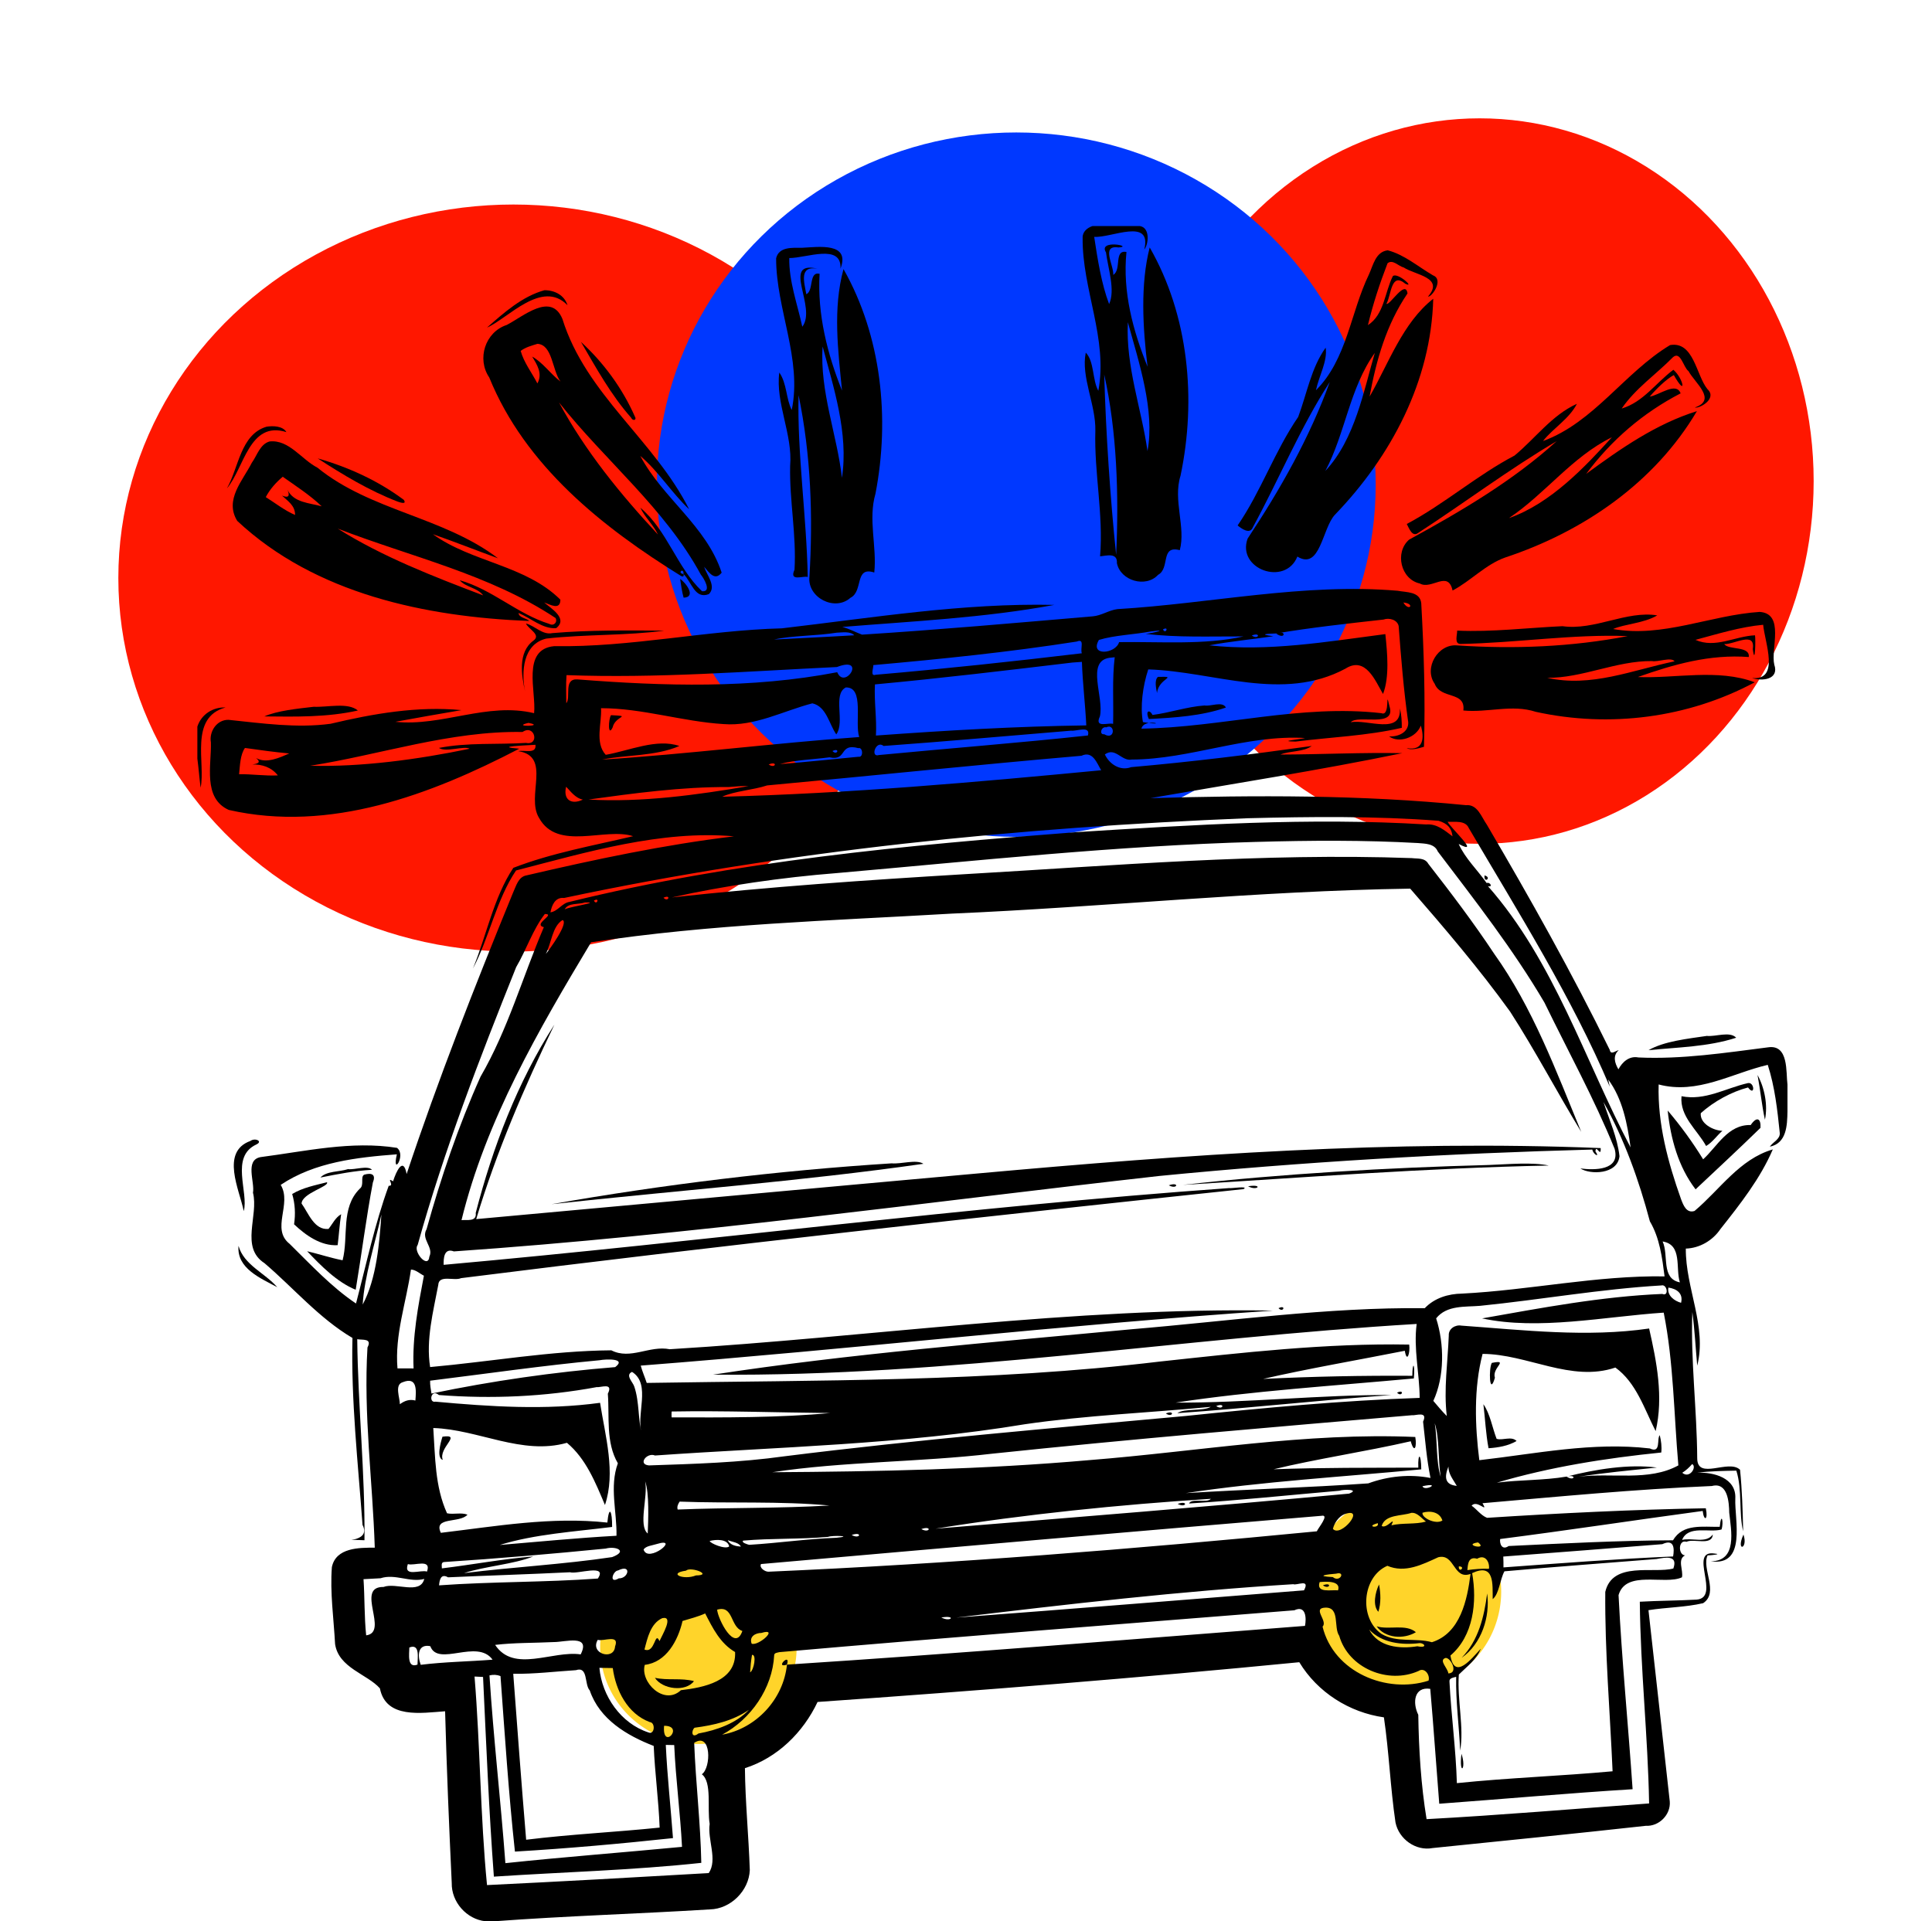 <?xml version="1.0" encoding="UTF-8" standalone="no"?>
<!-- Created with Inkscape (http://www.inkscape.org/) -->

<svg
   xmlns:dc="http://purl.org/dc/elements/1.1/"
   xmlns:cc="http://creativecommons.org/ns#"
   xmlns:rdf="http://www.w3.org/1999/02/22-rdf-syntax-ns#"
   xmlns:svg="http://www.w3.org/2000/svg"
   xmlns="http://www.w3.org/2000/svg"
   xmlns:sodipodi="http://sodipodi.sourceforge.net/DTD/sodipodi-0.dtd"
   xmlns:inkscape="http://www.inkscape.org/namespaces/inkscape"
   width="459.92mm"
   height="457.4mm"
   viewBox="0 0 1629.638 1620.709"
   id="svg54970"
   version="1.1"
   inkscape:version="0.91 r13725"
   sodipodi:docname="policecar-colour.svg">
  <defs
     id="defs54972">
    <filter
       inkscape:collect="always"
       style="color-interpolation-filters:sRGB"
       id="filter55833"
       x="-0.177"
       width="1.354"
       y="-0.163"
       height="1.326">
      <feGaussianBlur
         inkscape:collect="always"
         stdDeviation="33.273"
         id="feGaussianBlur55835" />
    </filter>
    <filter
       inkscape:collect="always"
       style="color-interpolation-filters:sRGB"
       id="filter55837"
       x="-0.165"
       width="1.329"
       y="-0.168"
       height="1.336">
      <feGaussianBlur
         inkscape:collect="always"
         stdDeviation="33.273"
         id="feGaussianBlur55839" />
    </filter>
    <filter
       inkscape:collect="always"
       style="color-interpolation-filters:sRGB"
       id="filter55841"
       x="-0.15"
       width="1.3"
       y="-0.158"
       height="1.317">
      <feGaussianBlur
         inkscape:collect="always"
         stdDeviation="33.273"
         id="feGaussianBlur55843" />
    </filter>
    <filter
       inkscape:collect="always"
       style="color-interpolation-filters:sRGB"
       id="filter55878"
       x="-0.025"
       width="1.049"
       y="-0.088"
       height="1.176">
      <feGaussianBlur
         inkscape:collect="always"
         stdDeviation="7.771"
         id="feGaussianBlur55880" />
    </filter>
  </defs>
  <sodipodi:namedview
     id="base"
     pagecolor="#ffffff"
     bordercolor="#666666"
     borderopacity="1.0"
     inkscape:pageopacity="0.0"
     inkscape:pageshadow="2"
     inkscape:zoom="0.35"
     inkscape:cx="858.39026"
     inkscape:cy="818.08776"
     inkscape:document-units="px"
     inkscape:current-layer="g55670"
     showgrid="false"
     fit-margin-top="0"
     fit-margin-left="0"
     fit-margin-right="0"
     fit-margin-bottom="0"
     inkscape:window-width="1916"
     inkscape:window-height="1035"
     inkscape:window-x="4"
     inkscape:window-y="1"
     inkscape:window-maximized="1" />
  <g
     inkscape:label="Layer 1"
     inkscape:groupmode="layer"
     id="layer1"
     transform="translate(977.676,270.259)">
    <g
       id="g55670"
       transform="matrix(1.25,0,0,1.25,-811.205,-79.55)">
      <g
         id="g55882">
        <path
           id="path55845"
           transform="matrix(0.8,0,0,0.8,648.964,63.64)"
           d="m 207.143,989.506 a 81.429,82.857 0 0 0 -81.428,82.855 81.429,82.857 0 0 0 81.428,82.858 81.429,82.857 0 0 0 81.43,-82.858 81.429,82.857 0 0 0 -81.43,-82.855 z m -595.715,48.57 a 82.857,81.429 0 0 0 -82.855,81.43 82.857,81.429 0 0 0 82.855,81.428 82.857,81.429 0 0 0 82.857,-81.428 82.857,81.429 0 0 0 -82.857,-81.43 z"
           style="opacity:1;fill:#ffd42a;fill-opacity:1;fill-rule:evenodd;stroke:none;stroke-width:2;stroke-linecap:round;stroke-linejoin:round;stroke-miterlimit:4;stroke-dasharray:none;stroke-opacity:1;filter:url(#filter55878)"
           inkscape:connector-curvature="0" />
        <ellipse
           style="opacity:1;fill:#ff1700;fill-opacity:1;fill-rule:evenodd;stroke:none;stroke-width:1.6;stroke-linecap:round;stroke-linejoin:round;stroke-miterlimit:4;stroke-dasharray:none;stroke-opacity:1;filter:url(#filter55841)"
           id="path54291"
           cx="213.288"
           cy="237.525"
           rx="266.61"
           ry="252.068" />
        <ellipse
           style="opacity:1;fill:#ff1700;fill-opacity:1;fill-rule:evenodd;stroke:none;stroke-width:1.6;stroke-linecap:round;stroke-linejoin:round;stroke-miterlimit:4;stroke-dasharray:none;stroke-opacity:1;filter:url(#filter55833)"
           id="path54293"
           cx="865.271"
           cy="172.085"
           rx="225.407"
           ry="244.797" />
        <ellipse
           style="opacity:1;fill:#0038ff;fill-opacity:1;fill-rule:evenodd;stroke:none;stroke-width:1.286;stroke-linecap:round;stroke-linejoin:round;stroke-miterlimit:4;stroke-dasharray:none;stroke-opacity:1;filter:url(#filter55837)"
           id="path54295"
           cx="552.61"
           cy="174.508"
           rx="242.53"
           ry="237.682" />
        <g
           id="g53694">
          <path
             inkscape:connector-curvature="0"
             id="path4"
             d="m 603.99,0 32.09,0 c 7.1,1.2 5.7,12.57 2.9,15.8 5.39,-21.83 -22.52,-7.6 -33.8,-8.53 2.27,15.04 4.92,31.82 10.07,45.38 4.32,-9.41 -0.72,-23.96 -2.1,-34.88 -5.64,-9.05 19.27,-4.04 8.41,-3.33 -12.12,-1.85 -2.92,12.39 -3.52,18.51 5.78,-3.46 0.27,-17.18 8.92,-15.45 -2.7,26.76 4.36,53.09 14.24,77.43 -3.27,-26.46 -4.92,-55.8 1.44,-80.5 26.27,45.78 31.66,102.38 20.8,154.06 -5.22,16.49 3.68,34.71 -0.5,50.24 -13.36,-3.52 -6.36,12.23 -14.65,16.63 -8.23,8.98 -25.37,4.08 -27.79,-7.91 0.5,-7.37 -7.27,-4.91 -11.35,-4.57 2.35,-28.26 -4.04,-56.42 -3.19,-84.73 0.4,-17.67 -9.82,-36.31 -6.47,-52.75 5.84,5.95 4.36,18.42 8.48,25.76 C 614.61,76.15 596.98,42.65 597.38,7.81 597.25,3.84 600.52,1.16 603.99,0 m 23.91,64.88 c -1.53,29.77 9.26,58.55 13.25,86.96 5.07,-27.47 -5.76,-59.66 -13.25,-86.96 m -15.96,35.3 c 1.17,40.31 4.05,83.04 8.05,121.71 1.94,-40.32 0.51,-83.53 -8.05,-121.71 z" />
          <path
             inkscape:connector-curvature="0"
             id="path6"
             d="m 408.14,14.65 c 10.84,-0.53 32.66,-3.87 25.85,14.08 0.9,-17.21 -23.03,-7.09 -34.57,-7.15 -0.26,15.73 5.49,31.05 8.79,46.35 10.13,-13.05 -14.56,-44.92 10.16,-39.18 -12.56,-2.12 -8.83,9.26 -7.45,17.26 5.17,-2.42 1.49,-15.49 8.97,-13.81 -1.65,27.09 5.31,54.49 15.13,78.82 -2.68,-27.18 -6.29,-55.22 1,-82 25.61,45.24 31.41,100.56 21.58,151.55 -5.1,17.53 1.03,35.43 -0.81,53.23 -13.54,-4.43 -7.2,12.66 -16.08,17.06 -10.54,9.42 -29.04,-0.1 -27.7,-13.98 2.52,-40.98 1.01,-82.46 -7.31,-122.75 -0.98,39.1 5.44,82.11 6.19,122.7 -2.91,-1.07 -12.79,3.48 -8.93,-4.9 1.38,-23.43 -3.45,-46.61 -2.95,-70.01 1.85,-21.22 -9.99,-42.47 -7.32,-63.1 5.21,7.38 4.53,17.94 8.4,25.29 7.13,-34.36 -10.58,-68.07 -10.54,-102.39 1.92,-7.99 11.12,-7.02 17.59,-7.07 m 13.8,66.62 c -2.11,30.12 9.88,60.13 13.01,88.62 4.67,-29.96 -5.89,-61.87 -13.01,-88.62 z" />
          <path
             inkscape:connector-curvature="0"
             id="path8"
             d="m 803.25,16.36 c 11.18,2.87 20.61,11.12 30.56,16.9 7.66,2.92 -1.13,15.12 -3.35,14.27 11.17,-12.89 -8.63,-14.47 -16.41,-19.58 -3.44,-0.79 -7.48,-5.79 -10.92,-2.82 -5.25,13.61 -9.84,27.52 -13.23,41.73 11.1,-7.27 11.26,-22.03 16.83,-33.11 3.22,-2.72 15.34,8.45 8.44,5.19 -9.83,-8.23 -9.41,7.62 -12.79,13.51 2.18,1.42 12.92,-16.82 14.23,-6.98 -14.26,20.98 -21.07,44.93 -25.6,69.63 12.77,-22.19 22.33,-49.87 42.96,-66.04 -1.4,55.48 -28.38,106.36 -66.27,145.68 -8.65,9.03 -9.9,37.85 -25.41,28.3 -8.19,20.32 -41.08,8.42 -33.57,-12.14 22.02,-33.18 41.87,-68.18 55.47,-105.74 -20.03,30.98 -34.25,65.66 -51.92,98.1 -1.89,5.08 -7.63,1.02 -10.3,-1.22 15.88,-23.11 24.98,-50.1 40.87,-73.24 5.85,-15.53 8.73,-33.05 18.54,-46.74 1.42,9 -4.58,19.21 -6.56,28.75 20.98,-20.95 23.28,-52.38 35.79,-78.22 2.82,-6.13 4.47,-15.25 12.64,-16.23 m -8.7,69.24 c -17.11,23.88 -19.78,53.97 -33.38,79.63 20.08,-21.44 25.98,-54.53 33.38,-79.63 z" />
          <path
             inkscape:connector-curvature="0"
             id="path10"
             d="m 234.2,43.29 c 6.82,-0.03 13.45,3.28 15.58,10.14 C 232.56,35.65 209.4,62.54 195.46,68.5 206.88,58.43 219.28,47.43 234.2,43.29 Z" />
          <path
             inkscape:connector-curvature="0"
             id="path12"
             d="m 208.74,66.74 c 10.96,-5.57 29.99,-22.55 37.61,-4.03 15.89,50.99 62.07,81.85 85.52,128.45 -11.79,-11.09 -20.63,-25.57 -32.99,-36.06 15.14,28.53 44.65,47.33 54.92,78.79 -4.6,5.91 -8.43,-0.04 -11.84,-3.96 1.81,5.72 8.49,13.18 3.21,18.44 -9.62,3.75 -11.67,-8.44 -17.12,-13.53 0.37,-4.72 -4.67,-0.72 0,0 0.36,1.45 -0.1,1.94 -1.38,1.46 C 273.4,203.37 221.2,161.82 196.96,102.15 188.45,89.65 194.17,71.57 208.74,66.74 m 20.77,12.73 c -3.87,1.2 -8.12,2.3 -11.33,4.79 2.16,7.84 7.54,14.69 11.27,21.93 3.67,-6.63 -0.16,-12.55 -3.52,-18.11 7.54,4.27 12.24,11.65 19.13,16.84 -5.68,-7.53 -5.31,-24.82 -15.55,-25.45 M 244.02,119 c 17.59,32.72 41.73,62.29 66.8,89.18 -3.11,-6.58 -8.8,-11.56 -11.89,-18.11 18.25,15.39 24.53,40.13 41.62,56.37 6.83,0.65 1.2,-8.84 -0.8,-11.21 C 315.49,190.52 275.2,158.39 244.02,119 Z" />
          <path
             inkscape:connector-curvature="0"
             id="path14"
             d="m 258.83,78.15 c 15.33,14.04 28.01,31.39 36.43,50.44 1.5,2.35 -1.45,3.26 -2.58,0.71 -13.61,-15.34 -23.53,-33.53 -33.85,-51.15 z" />
          <path
             inkscape:connector-curvature="0"
             id="path16"
             d="m 993.77,80.32 c 16.03,-2.78 17.63,20.41 25.23,29.72 6.9,6.42 -5.4,13.28 -8.5,12.39 15.2,-5.15 0,-16.6 -4.3,-24.58 -3.4,-2.32 -5.3,-14.02 -10.57,-9.25 -11.39,11.57 -25.24,21.01 -34.49,34.54 14.67,-4.41 23.12,-17.44 34.88,-26.16 6.88,5.9 9.18,19.23 0.28,3.57 -5.1,2.81 -11.77,9.26 -16.23,14.53 6.41,-0.93 17.88,-10.26 20.83,-2.19 -25.37,13.13 -46.64,31.42 -63.7,54.32 23.14,-16.96 47.03,-33.68 74.7,-42.32 -28.57,48.36 -76.69,81.3 -129.29,98.75 -13.29,4.68 -23.21,15.77 -35.59,22.31 -3.06,-14.01 -14.13,-0.24 -22.09,-4.73 -12.93,-2.84 -17.09,-21.01 -7.26,-29.6 34.9,-19.08 70.12,-39.71 99.56,-66.45 -32.17,18.97 -62.04,41.51 -93.31,61.84 -4.16,3.27 -6.28,-3.18 -7.81,-5.96 25.4,-13.49 47.23,-32.79 72.72,-46.18 13.97,-11.53 25.17,-27.29 42.1,-34.93 -5.35,10.34 -15.9,16.28 -22.91,25.15 34.44,-12.64 54.97,-46.23 85.75,-64.77 m -39.24,62.19 c -26.97,13.23 -44.96,38.2 -69.48,54.58 28.29,-9.9 51.63,-34.92 69.48,-54.58 z" />
          <path
             inkscape:connector-curvature="0"
             id="path18"
             d="m 46.66,135.41 c 4.29,-0.71 11.01,-0.56 13.43,3.64 -25.09,-7.94 -28.54,24.44 -40.14,37.96 7.93,-13.81 9.17,-36.41 26.71,-41.6 z" />
          <path
             inkscape:connector-curvature="0"
             id="path20"
             d="m 48.73,145.36 c 13.1,-1.43 21.53,12.15 32.26,17.66 35.98,29.26 85.09,33.18 121.88,61.18 -14.65,-5.34 -29.19,-11.11 -43.93,-16.25 26.13,18.92 62.57,20.86 86.03,44.18 -0.03,7.38 -6.86,3.34 -10.95,1.87 4.31,3.84 16.44,10.81 8.12,17.36 -9.1,0.69 -17.06,-6.77 -25.41,-10.25 0.33,3.34 5.21,3.36 7.3,5.41 -69.87,-2.76 -144.37,-18.22 -197.11,-67.54 -8.81,-14.29 3.72,-27.15 9.82,-39.23 3.57,-4.92 5.54,-12.59 11.99,-14.39 m 8.88,23.81 c -4.54,3.84 -8.68,8.44 -11.44,13.75 6.52,4.09 12.68,9.01 19.75,12.04 0.12,-6.38 -4.96,-9.42 -8.81,-13.08 4.28,1.78 5.5,0.46 3.77,-3.8 4.16,8.6 14.82,8.75 23.03,11.04 -7.86,-7.52 -17.36,-13.64 -26.3,-19.95 m 37.12,35.01 c 30.07,18.98 64.69,32.34 98.12,45.05 -3.8,-5.23 -11.78,-5.39 -15.83,-10.22 21.93,6.17 38.97,22.8 60.55,29.49 2.83,1.62 5.62,-1.07 4.17,-3.97 -44.69,-29.62 -97.63,-41.25 -147.01,-60.35 z" />
          <path
             inkscape:connector-curvature="0"
             id="path22"
             d="m 81.21,156.78 c 20.73,5.92 40.84,15.07 58.12,28.01 2.13,3.32 -2.46,1.75 -4.18,1.15 -19.04,-7.31 -37.14,-18.22 -53.94,-29.16 z" />
          <path
             inkscape:connector-curvature="0"
             id="path24"
             d="m 325.77,238.17 c 3.78,2.34 11.22,12.3 2.35,12.61 -1.15,-4.12 -1.7,-8.39 -2.35,-12.61 z" />
          <path
             inkscape:connector-curvature="0"
             id="path26"
             d="m 620.81,258.51 c 63.04,-3.76 125.76,-17.78 189.12,-12.4 5.93,1.14 15.03,0.41 15.95,8.37 1.79,32.25 2.81,64.62 1.84,96.93 -3.57,1.01 -8.7,2.62 -11.64,0.91 11.35,2.02 11.97,-6.87 9.51,-15.21 -3.14,8.26 -14.91,12.14 -21.44,7.25 5.9,0.49 13.37,-2.63 12.94,-9.55 -3.08,-21.5 -4.82,-43.2 -6.45,-64.87 -0.91,-4.32 -6.49,-5.78 -10.25,-4.39 -24.22,2.71 -48.47,5.35 -72.52,9.38 -5.07,0.2 -12.83,0.44 -1.8,1.87 -14.36,2.13 -29.18,3.48 -43.23,6.14 39.85,4.42 79.54,-2.5 118.82,-7.58 1.36,12.99 2.84,29.01 -1.57,40.42 -5.2,-8.83 -11.77,-25.76 -25.35,-17.11 -42.53,22.82 -88.66,1.89 -133.08,0.52 -3.73,11.29 -5.53,25.1 -3.6,35.55 19.5,3.17 0.82,-3.32 -1.01,4.43 54.2,-0.85 107.55,-16.69 161.96,-10.44 6.36,2.64 2.34,-18 5.43,-4.69 4.76,15.03 -21.45,5.36 -26.12,10.81 11.2,-2.21 34.27,8.89 33.12,-9.32 1.14,4.25 1.31,8.68 1.32,13.08 -23.5,5.42 -47.8,6.28 -71.67,9.28 -12.98,-0.14 3.55,-1.56 6.39,-2.41 -39.75,-2.35 -77.44,14.37 -116.97,14.55 -6.87,1.35 -11.01,-8.65 -18.13,-3.46 3.06,6.57 10.36,11.36 17.68,8.58 40.79,-3.57 81.37,-8.58 121.91,-14.29 -5.49,4.13 -14.49,3.14 -21.18,5.79 27.22,-0.07 55.6,-1.49 82.27,-0.94 -56.13,11.58 -114.42,20.69 -169.9,30.35 70.95,-2.02 142.19,-2.31 212.92,4.75 7.8,-0.74 10.38,7.99 14.04,13.12 29.24,49.79 57.53,100.18 82.97,152.04 0.66,3.74 3.99,0.49 6.04,0.18 -4.11,3.7 -2.78,8.58 -0.2,12.93 2.63,-4.98 7.29,-9.22 13.5,-8.01 29.37,1.35 58.57,-3.15 87.57,-6.85 14,-2.03 11.9,16.94 13,25.18 l 0,18.21 c -0.2,9.27 -0.5,21.33 -11.9,23.67 2,-3.12 7.1,-5.04 6.7,-9.31 -1.6,-15.47 -3.3,-31.05 -8.1,-45.91 -24.5,5.74 -47.3,20.16 -73.63,13.23 -0.77,26.55 6.3,52.64 15.13,77.45 1.5,3.89 3.6,9.72 9.1,7.91 17.1,-14.35 30.3,-34.97 52.8,-41.51 -8.5,19.76 -22,36.89 -35.3,53.68 -5.2,7.75 -14,12.94 -23.4,13.24 -0.2,26.81 14.4,52.65 7.7,79 -1.1,-12.07 -1.7,-24.19 -3.3,-36.19 -1.2,32.39 3.1,65.89 3.3,98.75 0.1,15.02 21.2,0.26 28.9,7.69 1.4,13.7 1.8,27.71 2.1,41.52 -3,-11.78 -0.5,-28.03 -4.6,-40.92 -8.8,0.18 -17.7,0.3 -26.4,1.41 11,-0.52 26.5,3.47 25.7,17.5 -0.6,14.22 7.9,45.77 -16.6,42.26 18.2,-0.02 13.8,-20.73 12.5,-32.78 -0.1,-7.03 -1,-20.83 -11.7,-18.02 -51.67,2.17 -103.24,7.14 -154.78,11.61 4.24,7.41 -3.67,-2.77 -7.36,1.67 3.54,2.45 6.37,6.63 10.45,8.19 49.1,-3.16 98.4,-5.57 147.59,-6.45 1.7,7.95 -1.3,9.04 -2.1,1.81 -45.59,6.16 -91.06,13.1 -136.67,18.94 -0.49,2.99 1.15,7.91 5.7,4.73 36.97,-1.77 73.95,-3.7 110.96,-3.87 6.61,-11.5 20.31,-8.84 31.51,-9.11 1.1,-10.8 2.8,-2.96 1.2,1.82 -8.1,2.37 -22.5,-3.15 -26.6,7.04 6.6,-1.66 16.3,2.63 20.7,-3.68 -0.4,7.96 -13,2.53 -17.7,4.95 -5.73,-1.76 -5.76,8.94 -1,9.15 -5.44,2.75 -1,10.17 -2.1,14.82 -11.69,5.41 -37.77,-5.23 -42.78,12 2.17,43.71 6.52,87.4 9.48,131 -43.53,2.7 -86.98,6.6 -130.47,9.8 -2.08,-25.8 -3.81,-51.7 -6.07,-77.53 -10.95,-1.66 -12.11,9.36 -8.08,17.53 0.33,23.1 1.82,47.5 5.6,70.4 50.08,-2.7 100.12,-7 150.16,-10.6 -0.8,-45.4 -5.86,-90.75 -6.27,-136.13 12.73,-0.73 25.51,-0.72 38.23,-1.42 17,-1.21 -6.2,-34.13 12.5,-31.05 4.9,0.38 -2.8,1.15 -5,1.2 -4.2,8.8 7.9,25.08 -3,32.25 -12,2.79 -24.65,2.77 -36.89,4.72 4.73,43.04 9.68,86.03 14.38,129.13 0.71,8.9 -7.24,16.9 -16.19,16.4 -47.9,5.3 -95.86,10.1 -143.81,15 -11.44,2.2 -22.86,-6.1 -25.09,-17.3 -3.48,-23.5 -4.33,-47.3 -7.81,-70.9 -23.37,-3.3 -44.83,-16.91 -57.1,-37.21 -108.18,10.57 -216.63,19.23 -325.07,26.83 -9.72,20.58 -27.08,37.68 -49.02,44.68 0.22,22.9 2.54,45.8 3.29,68.8 -0.57,13.9 -12.91,26.2 -26.87,26.5 -48.36,3 -96.83,4.4 -145.15,8 l -6.36,0 c -12.71,-1.3 -23.02,-13 -22.75,-25.8 -1.81,-38.6 -3.42,-77.2 -4.48,-115.9 -15.91,1.1 -39.91,5.3 -44,-15.47 -8.52,-9.63 -27.84,-13.75 -30.24,-29.91 -0.91,-17.26 -3.49,-34.69 -2.16,-51.93 2.74,-13.19 18.44,-13.11 28.94,-13.1 -1.45,-45.14 -7.66,-89.91 -4.92,-135.12 3.34,-6.35 -3.45,-4.9 -6.91,-5.56 0.48,45.23 5.34,90.4 4.88,135.66 -22.27,-1.09 5.49,2.72 -1.31,-10.35 -3.07,-41.98 -7.8,-84.05 -6.8,-126.16 C 82.21,737.12 65.01,716.72 45.28,699.88 28.72,689.2 41.49,667.85 37.53,652.36 c 1.35,-7.25 -5.66,-22.03 5.14,-24.04 30.43,-3.95 61.35,-11.15 92.05,-6.24 6.53,4.98 -3.71,19.91 -0.09,4.36 -26.92,2.06 -55.41,5.2 -78.39,20.62 7.79,12.95 -6.81,29.67 6.02,39.81 14.31,14.04 28.09,29.01 44.8,40.25 6.92,-26.46 12.66,-53.64 22.07,-79.45 4.45,0.39 -2.23,-6.39 2.94,-3.01 2.08,-6.72 6.92,-16.98 9.15,-4.92 21.06,-63.3 46.13,-127.23 71.75,-189.74 2.15,-4.53 3.51,-10.92 9.3,-11.84 46.19,-10.77 92.71,-20.64 139.83,-26.32 -48.86,-4.32 -99.33,10.68 -147.05,23.04 -13.23,19.6 -18.08,45.44 -29.09,66.17 9.25,-22.43 13.87,-47.75 27.26,-67.94 25.9,-10.03 53.77,-14.97 80.84,-21.36 -18.95,-6.17 -50.99,10.38 -63.51,-12.37 -8.98,-14.65 8.76,-41.49 -14.01,-45.02 4.05,-0.99 12.36,2.24 11.61,-4.29 -6.24,0.42 -28.99,1.17 -10.94,2.64 C 157.44,383.78 89.41,409.55 21.18,394.02 3.51,386.01 9.61,363.66 9.13,348.42 7.86,341 13.19,333.04 21.05,333.22 c 22.79,2.35 45.92,5.73 68.81,2.67 28.85,-6.85 58.76,-12.06 88.35,-9.22 -14.88,2.52 -29.75,5.14 -44.59,7.88 31.61,3.3 61.97,-13.42 93.61,-5.82 1.55,-14.51 -8.64,-43.15 13.61,-45.24 51.51,0.89 102.16,-10.67 153.59,-12.02 61.02,-7.11 122.36,-17.19 183.8,-15.81 -47.02,8.76 -96.24,11.06 -143.04,14.88 4.65,1.15 8.84,3.52 13.31,5.19 51.93,-3.3 103.78,-7.92 155.63,-12.35 5.91,-0.46 10.84,-4.12 16.68,-4.87 m 193,-4.48 c 3.82,6.54 8.25,0.85 0,0 m -162.22,18.19 c 1.89,3.73 4.33,-2.57 0,0 m -7.98,1.32 c -11.58,2.18 -24.53,2.51 -35.25,5.75 -6.55,11.24 11.32,9.46 13.63,1.49 27.57,-0.42 57.79,2.06 83.94,-3.85 -21.83,-0.09 -45.09,0.87 -65.98,-1.75 4.96,-0.47 16.12,-3.29 3.66,-1.64 m -212.15,0.86 c -13.83,2.23 -29.96,1.89 -42.33,4.63 18.02,-0.98 36.1,-1.77 54.13,-2.87 -2.72,-2.92 -8.21,-1.83 -11.8,-1.76 m 280.06,1.92 c 4.62,3.28 6.42,-2.6 0,0 m -118.1,4.07 c -45.53,7.12 -91.4,11.81 -137.29,15.89 0.11,2.35 -2.26,7.77 1.65,6.51 46.43,-4 92.8,-8.97 139.06,-14.49 -1.22,-3.23 2.18,-10.21 -3.42,-7.91 m 22,10.97 c -15.98,2.45 -3.37,26.84 -6.4,39.57 -3.91,8.23 6.05,3.89 8.92,5.04 0.42,-15 -0.73,-30.05 1.09,-44.98 -1.22,0.08 -2.42,0.2 -3.61,0.37 m -24.87,3.19 c -44.39,5.31 -88.8,10.62 -133.31,14.76 -0.64,11.5 1.31,22.98 0.66,34.51 47.26,-3.43 94.57,-6.2 141.95,-6.85 -0.7,-14.28 -2.47,-28.56 -2.96,-42.87 -1.58,0.11 -4.75,0.34 -6.34,0.45 m -158.95,3.03 c -60.88,2.91 -121.47,7.72 -182.48,5.47 -0.49,6.31 -0.15,12.64 -0.16,18.97 3.28,-3.87 -2.15,-16.64 7.44,-16.09 58.44,4.56 117.52,6.32 175.38,-4.85 5.24,12.34 20.14,-11.28 -0.18,-3.5 m 5.96,13.79 c -9.08,4.7 -0.32,23.29 -6.41,31.67 -4.89,-7 -6.6,-18.81 -16.15,-20.95 -19.8,5.16 -38.76,15.67 -59.86,14 -27.75,-1.68 -54.85,-10.73 -82.73,-10.73 0.61,10.02 -4.36,23.29 3.17,31.47 15.98,-2.81 34.38,-11.22 49.7,-5.96 -16.27,7.07 -36.22,5.85 -52.2,9.2 57.94,-3.73 115.61,-11.08 173.53,-15.24 -3.2,-9.81 3.68,-33.91 -9.05,-33.46 m -214.14,23.92 c -12.63,2.87 12.54,2.3 0,0 m 389.94,2.99 c -3.4,-0.85 -5.08,5.13 -1.4,4.67 7.57,4.39 7.38,-7.66 1.4,-4.67 m -23.76,2.25 c -42.17,3.46 -84.32,7.27 -126.52,10.32 -5.17,-4.25 -9.22,8.02 -3.17,6.13 46.99,-4.51 94.11,-8.14 141.04,-13.2 1.93,-6.95 -7.64,-2.72 -11.35,-3.25 m -370.18,0.89 c -48.69,-0.88 -96.28,15.42 -143.25,22.79 34.23,0.91 72.38,-4.17 107.51,-11.48 -3.63,-2.2 -15.94,2.64 -20.66,-0.55 19.44,-3.79 39.21,-2.16 58.74,-3.39 9.35,1.89 5.95,-12.95 -2.34,-7.37 M 32.12,352.2 c -3.23,4.54 -3.36,11.91 -3.96,17.72 8.73,-0.15 17.42,1.24 26.15,0.8 -4.29,-5.48 -10.54,-7.52 -17.22,-7.37 3.54,-0.54 6.22,-1.22 2.6,-4.34 6.94,3.99 16.09,-0.39 22.32,-3.09 -10,-0.92 -19.95,-2.33 -29.89,-3.72 m 413.93,0.13 c -13.38,-3.64 -7.29,8.92 -19.48,6.18 -11,1.48 -23.46,1.81 -33.51,4.58 17.71,-1.38 35.38,-3.29 53.06,-4.96 3.5,0.7 2.98,-6.72 -0.07,-5.8 m -17.5,1.95 c 3.28,3.47 5.38,-2.61 0,0 m 168.04,3.19 c -70.76,6.13 -141.45,13.49 -212.1,20.01 -9.47,3.14 -22.21,3.82 -30.32,7.64 85.43,-2.19 170.66,-9.75 255.72,-17.88 -2.97,-4.93 -5.7,-13.35 -13.3,-9.77 m -211.07,5.85 c 4.62,3.28 6.42,-2.6 0,0 m -136.68,15.05 c -2.12,8.47 3.26,12.53 11.3,8.68 -5.19,-0.98 -8.49,-5.88 -11.3,-8.68 m 109.7,0.21 c -31.54,-0.22 -64.45,4.26 -94.57,8.43 35.89,2.08 73.65,-3.18 107.92,-9.04 -4.46,-0.24 -8.92,0.29 -13.35,0.61 m 350.07,21.05 c -154.67,6.24 -309.55,21.61 -461.12,53.8 -6.08,-0.67 -8.32,4.94 -9.23,9.7 5.04,-0.68 7.77,-6.3 12.88,-7.05 111.98,-27.53 227.19,-38.28 341.9,-47.06 78.59,-4.91 157.44,-10.01 236.14,-5.2 7.16,-0.62 12.5,4.01 17.79,8.03 -0.57,-5.38 -3.17,-8.61 -9.42,-10.51 -42.87,-3.26 -86.01,-2.78 -128.94,-1.71 m 135.07,2.38 c 2,4.29 22.93,23.16 7.47,14.99 4.36,9.74 12.69,17.56 18.83,26.33 2.6,-0.8 4.32,3.14 0.89,2.12 44.79,50.79 65.48,117.92 96.27,176.34 -2.21,-15.98 -5.37,-32.73 -15.1,-45.86 0.31,1.62 0.73,3.22 1.04,4.86 -25.39,-59.97 -61.68,-117.6 -95.15,-174.57 -2.37,-5.41 -9.63,-3.9 -14.25,-4.21 M 714.57,415.6 c -94.57,2.59 -188.72,12.77 -282.92,21.03 -37.14,2.91 -76.5,8.63 -111.47,16.44 65.56,-7.19 131.38,-11.7 197.22,-15.66 100.61,-5.78 201.32,-14.49 302.13,-10.87 3.95,0.5 8.78,-0.34 11.09,3.81 15.41,19.75 30.55,39.74 44.4,60.63 26.14,36.57 41.79,79.04 58.8,120.29 -16.08,-26.35 -30.99,-54.81 -47.97,-81.13 -20.84,-28.92 -44.1,-56.19 -67.42,-83 -103.27,1.55 -206.24,12.4 -309.45,16.86 -81.19,4.76 -162.76,7.05 -243.29,19.34 -35.47,59.15 -70.94,120.07 -87.44,187.51 3.65,-0.37 10.39,1.29 9.59,-4.88 11.59,-44.61 28.13,-88.18 53.1,-127.06 -20.45,42.51 -39.19,85.99 -52.77,131.25 113.04,-10.27 226.07,-20.71 339.12,-30.87 139.49,-12.63 279.61,-22.74 419.67,-17.06 0.33,7.07 -3.28,-3.15 -3.53,2.28 3.31,4.62 -1.6,1.95 -2.1,-1.29 -97.51,2.63 -195.09,8.32 -292.26,17.83 -158.57,17.83 -316.7,39.91 -475.97,50.91 -6.75,-2.55 -7,4.83 -6.91,9.06 176.82,-15.83 352.97,-39.2 530.11,-51.8 0.9,0.41 13.64,-1.72 9.65,0.7 -176.14,18.65 -352.24,37.95 -527.98,60.08 -4.66,2.11 -15.05,-2.6 -15.41,4.62 -3.42,18.14 -8.39,36.93 -5.49,55.39 40.76,-3.65 81.3,-10.98 122.28,-11.3 12.99,6.62 25.62,-3.44 39.44,-0.74 135.46,-8.21 272.8,-28.41 407.11,-26.07 -142.47,9.67 -284.38,26.07 -426.71,37.13 1.06,3.97 2.77,7.76 4.05,11.68 115.41,-1.91 231.21,-0.6 346.09,-14.4 55.96,-6.04 112.04,-12.49 168.42,-11.48 0.78,5.37 -1.47,12.99 -2.97,4.19 -31.53,6.26 -65.82,12.12 -95.58,18.99 33.51,-1.64 67.07,-2.32 100.65,-2.1 0.07,-10.05 1.93,-8.51 1.05,1.78 -53.32,4.93 -109.1,8.44 -160.79,16.31 48.41,0.23 98.78,-5.39 145.83,-5.13 -48.26,3.44 -96.39,8.91 -144.65,12.24 4.91,-3.44 16.98,-1.08 22.61,-4.25 -41.75,4.02 -83.81,5.66 -125.34,11.71 -82.61,13.72 -166.39,15.28 -249.72,21.12 -5.4,-2.28 -11.91,5.97 -4.13,6.69 30.44,-1 61.22,-1.91 91.51,-6.16 90.02,-11.31 180.43,-18.92 270.76,-27.21 52.5,-5.45 105.08,-10.41 157.84,-12.2 -0.13,-16.61 -4.22,-33.24 -2.03,-49.9 -158.4,9.45 -315.8,35.68 -474.75,34.22 92.01,-14.16 188.55,-21.74 282.45,-30.65 65.8,-5.47 131.91,-14.93 197.76,-14.2 6.52,-6.89 15.87,-9.72 25.14,-9.85 45.69,-2.32 90.88,-12.31 136.69,-11.63 -1.65,-12.77 -3.28,-25.9 -9.92,-37.14 -7.4,-27.84 -17.33,-55.63 -31.31,-80.53 3.91,12.03 9.37,23.92 10.8,36.56 -1.27,12.5 -19.88,12.54 -26.39,8.28 9.28,1.2 27.19,1.5 23.11,-13.23 -13.72,-33.82 -31.41,-65.93 -47.36,-98.73 -21.11,-35.92 -46.82,-68.83 -71.97,-101.95 -2.27,-5.47 -8.66,-5.26 -13.47,-5.7 -36.28,-2.03 -72.71,-1.79 -109,-0.76 m -400.02,37.68 c 3.28,3.47 5.38,-2.61 0,0 m -46.96,1.94 c 1.9,3.73 4.33,-2.57 0,0 m -6.01,1.22 c -4.26,1.57 -11.24,0.01 -13.7,4.67 4.31,-2.08 25.02,-4.85 13.7,-4.67 m -27.1,7.81 c -8.17,10.56 -12.5,24.25 -19.35,35.87 -24.68,61.55 -48.67,123.59 -66.47,187.52 -3.42,4.23 7.04,16.56 7.91,7.83 3.06,-6.52 -5.83,-11.69 -1.9,-18.49 9.75,-35.05 21.5,-69.67 36.4,-102.91 18.44,-31.72 28.38,-67.31 42.74,-100.91 -7.79,-2.04 8.52,-8.93 0.67,-8.91 m 11.99,4.06 c -7.03,4.22 -7.46,15.62 -11.34,22.95 2.4,-2.94 15.59,-20.95 11.34,-22.95 M 124.18,667.1 c -4.32,19.67 -11.54,42.07 -12.61,60.71 9.39,-17.48 11.36,-42.22 12.61,-60.71 m 864.58,18.15 c 4.28,9.42 -1.24,25.04 11.64,27.6 -3.07,-9.52 1.9,-25.37 -11.64,-27.6 m -844.63,18.96 c -3.16,22.23 -11.02,43.91 -9.09,66.69 2.71,0.01 8.14,0.02 10.86,0.03 -0.93,-21.13 3.05,-41.97 6.97,-62.58 -2.83,-1.4 -5.5,-4.06 -8.74,-4.14 m 721.5,24.47 c -10.26,0.88 -22.44,-0.58 -29.7,8.45 5.63,17.51 5.66,39.33 -1.9,55.71 2.89,3.39 5.88,7.03 9.09,10.21 -2.15,-17.91 0.64,-36.27 1.34,-54.32 -0.31,-4.52 4.36,-7.46 8.48,-6.69 42.16,3.02 84.59,8.05 126.71,1.95 5.11,22.47 9.79,46.27 4.41,69.25 -7.6,-14.83 -13.03,-32.68 -27.18,-42.9 -29.87,10.14 -59.4,-9.12 -89.61,-9.22 -6.07,23.24 -5.12,48.68 -2.21,71.74 38.2,-4.36 76.4,-12.45 115.04,-7.93 7.82,3.7 4.52,-6.58 6.72,-8.94 0.95,3.82 1.46,7.74 1.03,11.69 -37.41,3.8 -75.09,9.73 -110.96,20.35 15.64,-2.01 31.51,-1.45 47.08,-4.1 19.65,-5.01 42.08,-8.59 60.93,-6.1 -17.4,1.84 -36.73,3.62 -52.77,6.2 22.13,-2.9 47.23,3.36 67.25,-7.66 -3.01,-33.93 -3.14,-69.37 -9.89,-103.09 -40.37,2.72 -84.34,12.07 -122.56,3.89 40.25,-7.12 80.73,-14.82 121.59,-16.51 4.7,2.01 3.34,-6.86 -0.63,-5.73 -40.96,2.4 -81.46,9.64 -122.26,13.75 m 127.02,-12.31 c -1,5.42 4.1,9.06 8.55,10.28 1.6,-6.4 -3,-9.49 -8.55,-10.28 m -721.11,49.02 c -38.28,3.57 -76.35,9.11 -114.47,13.82 -0.13,2.94 0.47,5.75 0.91,8.68 40.8,-8.52 82.85,-14.54 123.97,-17.84 8.09,-6.15 -6.66,-5.39 -10.41,-4.66 m 21.79,7.88 c -4.86,2.17 0.6,6.87 1.51,9.93 3.56,10.4 2.46,23.11 5.24,32.73 -4.58,-13.56 6.51,-34.21 -6.75,-42.66 m -154.78,6.98 c -5.65,1.66 -1.88,10.46 -1.89,14.84 3.14,-2.31 6.4,-3.56 10.47,-2.49 0.54,-6.9 1.38,-16.34 -8.58,-12.35 m 131.02,3.28 c -35.17,6.52 -70.91,8.09 -106.56,5.36 -5.44,-4.56 -7.15,5.58 -2.33,4.48 36.9,3.36 74.21,5.81 111.07,0.77 3.49,22.48 10.69,46.88 3.3,68.96 -6.37,-15.07 -12.76,-31.2 -25.65,-41.97 -30.34,8.63 -59.8,-9.04 -90.2,-9.98 1.35,19.52 1.03,39.38 9.28,57.54 4.53,0.97 9.55,-0.73 13.8,0.94 -5.21,5.98 -23.22,1.12 -17.99,12.25 37.33,-4.44 74.63,-11.06 112.36,-6.92 1.2,-12.14 3.33,-7.76 3.23,2.95 -25.16,3.18 -52.36,4.85 -75.82,12.17 26.24,-2.2 52.47,-4.76 78.77,-6.22 0.34,-16.29 -4.86,-33.02 0.92,-48.91 -8.26,-14.21 -5.57,-31.26 -6.76,-46.96 3.92,-7.78 -4.89,-4.03 -7.42,-4.46 m 417.95,12.79 c 4.62,3.28 6.42,-2.6 0,0 M 320.04,800 c -0.1,1.31 -0.1,2.63 -0.01,3.96 35.36,0.12 72.95,0.26 106.96,-2.93 -35.65,-0.29 -71.27,-1.67 -106.95,-1.03 m 499.5,2.52 c -94.41,8.09 -188.83,16.03 -283.07,25.94 -49.21,5.79 -100.5,5.24 -148.45,12.53 71.32,-0.45 142.69,-1.91 213.8,-8.17 73.3,-5.8 146.25,-18.83 220.03,-15.62 1.2,6.84 -0.69,11.49 -3.06,2.89 -30.36,6.97 -64.08,11.97 -92.54,18.9 32.5,-1.2 65.08,-0.97 97.64,-1.1 -0.38,-10.42 1.95,-9.74 2,1.16 -52.78,5.02 -107.2,8.19 -158.88,16.03 41.01,-2.54 82.13,-3.71 123.13,-6.57 13.35,-4.91 27.97,-6.37 41.98,-3.65 -2.59,-12.52 -3.54,-25.31 -5.01,-37.99 3.44,-7.49 -5.08,-3.93 -7.57,-4.35 m 15.45,5.41 c 1.92,11.85 0.69,25.64 4.02,36.14 -1.93,-11.85 -0.7,-25.66 -4.02,-36.14 m 173.71,27.54 c -2,2.29 -4.2,4.32 -6.7,5.89 5,4.29 10.1,-4.04 6.7,-5.89 m -164.48,1.7 c -2.81,6.9 -2.57,12.3 5.63,13.01 -2.36,-4.17 -5.7,-7.96 -5.63,-13.01 m 79.75,6.76 c 5.15,3.53 7.2,-1.73 0,0 m -621.79,3.21 c 2.04,10.19 -4.83,29.82 1.73,35.2 0.36,-8.87 1.11,-27.37 -1.73,-35.2 m 524.53,3.28 c 1.34,3.95 13.53,-2.91 0,0 m -56.11,3.06 c -33.8,2.92 -67.57,6.5 -101.43,8.61 1.68,-3.85 12.2,-0.05 14.73,-3.17 -62.01,3.98 -125.39,10.41 -185.8,20.16 93.03,-7.61 186.12,-15.03 279.06,-23.66 7.62,-2.88 -3.64,-3.02 -6.56,-1.94 m -445.16,7.33 c -1.03,1.57 -1.96,3.42 -1.32,5.35 34.13,-1.37 68.34,-0.71 102.44,-2.72 -33.45,-3.08 -67.46,-1.35 -101.12,-2.63 m 493.72,7.6 c -6.49,2.25 -17.63,0.9 -19.99,8.83 3.4,2.28 9.87,-7.51 6.56,-0.44 7.62,-1.78 16.17,-0.47 23.32,-2.52 -2.98,-2.19 -5.9,-6.31 -9.89,-5.87 m 7.57,-0.1 c -0.72,3.44 8.88,8.17 13.42,5.27 -1.75,-5.82 -8.32,-6.85 -13.42,-5.27 m -52.84,1.05 c -3.78,1.6 -6.75,6.03 -7.61,9.87 5.37,6.22 22.73,-15.35 7.61,-9.87 m -15.4,1.04 c -126.07,10.45 -252.13,21.48 -378.15,32.55 -1.34,2.55 2.64,5.17 4.99,5.17 123.59,-5.38 246.97,-15.36 370.09,-27.27 0.92,-2.29 8.87,-11.65 3.07,-10.45 m 38.07,4.97 c -9.01,2.36 1.34,3.86 0,0 m -308.04,3.98 c 5.85,3.17 7.43,-2.61 0,0 m -47,4 c 5.85,3.17 7.43,-2.61 0,0 m -15.91,1.26 c -19.06,1.69 -38.23,0.86 -57.29,2.52 -1.46,1.27 2.77,2.53 4.05,2.84 19.61,-1.19 39.13,-4.05 58.8,-4.76 12.25,-1.16 -2.73,-1.76 -5.56,-0.6 m -79.87,2.76 c 0.02,1.45 10.52,6 13.14,3.69 -1.09,-5.24 -9.04,-4.76 -13.14,-3.69 m 12.21,-0.52 c 1.48,3.31 5.55,4.09 8.79,4.33 -1.16,-2.76 -5.95,-3.19 -8.79,-4.33 m 506.26,1.49 c -11.16,1.58 7.22,5.52 0,0 m -554.42,1.15 c -2.84,0.92 -7.05,1.21 -8.68,3.63 2.85,9.82 25.57,-8.84 8.68,-3.63 m 678.75,0.04 c -35.76,2.84 -71.54,5.68 -107.31,8.36 0.11,2.44 0.17,4.88 0.13,7.32 38.13,-2.76 76.27,-5.75 114.47,-7.38 0.98,-5.58 0.64,-12.02 -7.29,-8.3 m -713,2.98 c -36.35,3.59 -72.36,6.7 -108.84,9.06 -2.5,0.05 -1.67,2.63 -1.7,4.3 20.56,-2.5 41,-6.38 61.66,-8.04 -13.41,5.36 -32.39,6.52 -46.7,11.23 33.24,-4.12 66.87,-5.86 99.93,-10.8 11.05,-4.16 2.38,-7.62 -4.35,-5.75 m 561.8,5.85 c -10.73,4.91 -22.41,10.88 -34.33,5.77 -17.01,7.34 -19.36,35.19 -4.01,45.92 10.42,6.27 22.88,2.51 34.09,5.65 19.23,-6.08 23.84,-28.61 26.04,-46.09 -11.74,4.23 -10.47,-14.04 -21.79,-11.25 m 26.24,1.01 c -6.01,-1.78 -6.24,3.79 -6.57,7.67 4.81,-0.69 9.69,-1.07 14.56,-0.89 0.58,-4.45 -2.46,-10.06 -7.99,-6.78 m 121.02,0.19 c -34.19,2.72 -68.51,5.23 -102.59,8.29 -3.05,5.57 -3.53,15.24 -7.92,18.78 -0.15,-10.04 1.4,-24.69 -13.86,-17.56 3.42,19.51 0.87,42.39 -14.65,55.6 2.68,17.05 14.36,2.02 20.48,-4.58 -2.82,7.3 -9.52,12.14 -14.82,17.42 -1.22,16.92 3.66,35.89 0.88,51.39 -0.67,-16.6 -3.02,-33.18 -2.68,-49.85 -1.79,0.56 -4.89,0.75 -4.51,3.35 1.17,22.8 4.33,45.5 4.98,68.4 34.95,-3.6 70.11,-4.8 105.08,-8 -1.74,-40.3 -5.27,-80.67 -4.93,-121.07 4.86,-20.9 32.74,-12.18 45.94,-15.79 3.25,-9.19 -5.26,-7.52 -11.4,-6.38 m -842.56,3.41 c -3.18,9.09 8.72,3.58 12.92,5.06 3.18,-9.09 -8.73,-3.63 -12.92,-5.06 m 709.17,1.56 c -0.21,5.07 5.11,-0.08 0,0 m -567.33,2.73 c -3.51,0.3 -6.39,9.42 0.5,5.34 6.62,0.21 8.88,-9.95 -0.5,-5.34 m 45.82,0.15 c -12.46,1.77 -1.8,6.65 6.75,3.21 11.87,-0.11 -3.49,-6.27 -6.75,-3.21 m -78.22,1.07 c -27.43,1.36 -54.88,2.18 -82.32,3.42 -5.17,-2.95 -5.77,2.41 -6.07,5.42 35.67,-2.56 71.49,-2 107.16,-4.6 6.87,-10.25 -14.13,-2.65 -18.77,-4.24 m 516.96,0.95 c -5.62,0.41 -14.85,1.67 -2.25,2.3 4.78,3.98 8.93,-4.12 2.25,-2.3 m -644.84,3.1 c -3.83,0.16 -7.66,0.37 -11.48,0.62 0.84,12.59 0.48,25.32 1.79,37.91 15.72,-2.03 -7.71,-32.94 11.72,-32.66 8.32,-3.22 24.74,5.51 27.49,-5.42 -9.7,2.65 -19.58,-3.7 -29.52,-0.45 m 633.72,2.58 c -2.59,7.67 7.79,5.06 12.41,5.58 2.22,-6.77 -8.65,-5.92 -12.41,-5.58 m -17.76,1.43 c -75.9,4.64 -152.95,13.55 -227.52,22.55 78.26,-5.86 156.48,-12.26 234.72,-18.41 4.31,-8.12 -4.85,-3.11 -7.2,-4.14 m 21.57,15.81 c -9.15,0.35 1.97,8.97 -1.85,12.83 7.49,30.76 43.24,45.51 71.51,36.46 1.21,-3.84 -2.65,-9.23 -6.72,-6.54 -20.51,9.17 -47.26,-1.76 -53.55,-23.75 -3.95,-5.63 0.72,-19.32 -9.39,-19 m -410.4,1.4 c 0.59,6.49 11.97,29.07 17.04,14.36 -8.37,-2.74 -5.86,-17.68 -17.04,-14.36 m 41.98,28.65 c -1.19,0.35 -3.45,0.4 -3.47,2.07 -1.19,22.41 -15.67,43.13 -35.12,53.63 22.98,-4.1 41.38,-23.94 43.74,-47.28 116.59,-7.53 233.07,-17.16 349.56,-26.14 1.01,-4.91 0.8,-14.29 -7.18,-10.53 -115.85,9.27 -231.74,18.09 -347.53,28.25 m -50.04,-26.12 c -4.9,2.26 -10.15,3.49 -15.27,5.08 -3.03,13.19 -10.96,27.92 -25.48,29.61 -3.29,11.68 13.04,27.76 24.38,17.11 15.12,-1.79 37.51,-5.92 36.56,-25.75 -10.06,-5.87 -15.03,-16.04 -20.19,-26.05 m -28.96,3.18 c -7.89,3.57 -10.01,13.47 -12,21.18 7.32,2.92 6.91,-13.04 10.13,-5.69 1.97,-4.36 9.8,-17.25 1.87,-15.49 M 502.03,939 c 6.29,3.48 10.58,-1.67 0,0 m 288.72,8.15 c 6.03,11.96 20.88,13.17 32.52,11.29 7.14,1.44 4.81,-2.27 1.45,-2.13 -11.81,1.43 -25.45,0.02 -33.97,-9.16 m -410.18,2.3 c -3.82,-0.03 -8.41,2.39 -6.52,7.26 4.75,1.69 18.77,-11.01 6.52,-7.26 m -110.38,4.64 c -5.58,9.44 11.03,14.17 11.67,4.52 3.23,-8.61 -7.84,-3.25 -11.67,-4.52 m -29.59,1.51 c -13.18,0.65 -26.8,0.38 -39.66,1.91 12.63,19.16 38.72,3.62 57.72,6.41 6.99,-13.75 -10.39,-8.3 -18.06,-8.32 m -83.42,2.77 c -8.39,-1.64 -8.84,6.2 -6.45,12.58 16.01,-2.01 32.54,-2.2 48.47,-3.46 -10.38,-14.41 -36.79,5.1 -42.02,-9.12 m -14.13,0.9 c -0.04,4.25 -1.7,14.3 5.5,11.53 -0.01,-4.24 1.91,-14.47 -5.5,-11.53 m 231.22,4.98 c -0.66,3.89 -1.04,7.83 -1.27,11.78 2.54,-1.27 4.56,-12.33 1.27,-11.78 m 468.04,2.07 c -5.01,1.45 1.64,7.03 1.84,10.43 7.1,-0.12 1.6,-10.75 -1.84,-10.43 M 271.3,973 c 1.68,19.05 14.56,37.6 33.14,43.6 4.19,1.8 4.82,-6.7 0.86,-7 -15.05,-5.6 -22.97,-21.35 -24.98,-36.46 -2.26,-0.04 -6.77,-0.11 -9.02,-0.14 m -15.86,1.57 c -14.09,0.89 -28.15,2.65 -42.28,2.44 2.78,37.29 5.59,74.69 8.71,111.99 29.92,-3.7 60.1,-5.1 90.08,-8.2 -0.68,-18.4 -3.21,-36.7 -4,-55.1 -18.03,-7 -36.52,-17.9 -43.17,-37.48 -3.76,-4.04 -0.92,-16.51 -9.34,-13.65 m -58.32,3.51 c 2.69,42.32 7.59,84.42 10.74,126.72 39.67,-4.2 79.49,-7.2 119.19,-11 -1.15,-22.9 -4.26,-45.7 -5.26,-68.7 -1.43,0 -4.27,-0.1 -5.69,-0.1 0.98,21 3.3,41.9 4.85,62.9 -35.39,3.8 -71.06,7 -106.65,9.1 -4.26,-39.3 -6.85,-79 -9.74,-118.46 -2.35,-0.92 -4.83,-1.07 -7.44,-0.46 m -10.08,0.78 c 3.84,46.84 3.87,94.04 8.42,140.74 49.72,-2.4 99.93,-5.2 149.62,-8.1 6.14,-9 -0.97,-22.6 0.63,-33.2 -1.83,-10.7 1.73,-28.1 -5.29,-33.5 6.39,-4.3 6.51,-28.8 -5.16,-21.2 1.03,27 4.28,54 4.8,81 -46.3,5 -93.36,6.2 -139.97,9.3 -3.36,-44.9 -5.17,-89.8 -7.3,-134.76 -1.43,-0.07 -4.31,-0.21 -5.75,-0.28 m 185.19,22.44 c -10.81,7.5 -23.81,10.4 -36.67,12.1 -2.19,1.5 -2.46,7.8 2.56,3.9 12.29,-2.2 25.58,-6.9 34.11,-16 m -57.28,10.8 c -1.45,17.2 14.26,-0.1 0,0 z" />
          <path
             inkscape:connector-curvature="0"
             id="path28"
             d="m 1054.2,260.38 c 17.2,1.12 7.4,25.06 9.9,35.56 3.5,10.15 -8.3,11.42 -15,9.05 19,1.84 8.6,-23.96 7.5,-35.92 -15.5,1.43 -30.7,6.18 -45.7,10.18 13.5,5.98 26.7,-2.52 40.2,-3.07 0.5,2.3 0.1,21.58 -1.5,9.3 1.9,-12.43 -12.5,-3.02 -19.3,-3.38 3,4.21 17.5,1.06 16.6,8.73 -26.3,-1.96 -50.48,4.88 -74.84,13.5 25.06,1.08 54.04,-5.81 78.84,3.56 -45,24.12 -97.9,30.86 -147.71,19.93 -16.08,-5.26 -32.53,0.72 -48.9,-0.9 1.66,-13.21 -15.22,-7.38 -19.32,-17.99 -7.61,-10.76 2.26,-27.24 15.22,-25.93 38.41,2.54 77.16,1.02 115.02,-6.29 -37.16,-1.43 -75.34,4.62 -112.9,5.3 -4.32,-0.14 -2.12,-6.01 -2.2,-9 23.77,1.06 47.39,-1.91 71.09,-2.99 21.71,3.04 43.02,-10.65 63.92,-7.3 -8.99,5.37 -21.96,5.77 -29.77,9.21 33.48,6.02 65.65,-9.36 98.85,-11.55 m -72.64,33.19 c -23.97,-0.29 -47.2,11.59 -70.68,11.28 29.51,6.71 57.52,-5.2 85.94,-11.12 -2.37,-3.09 -11.2,0.65 -15.26,-0.16 z" />
          <path
             inkscape:connector-curvature="0"
             id="path30"
             d="m 221.72,268.19 c 6.15,1.61 11.14,7.95 17.86,6.5 25.08,-2.13 50.25,-1.81 75.41,-1.67 -24.79,3.44 -53.44,2.41 -79.55,5.37 -15.85,3.8 -16.91,22.57 -14.31,35.6 -2.35,-10.39 -5.12,-26.4 5.71,-34.26 5.31,-3.96 -3.42,-7.62 -5.12,-11.54 z" />
          <path
             inkscape:connector-curvature="0"
             id="path32"
             d="m 727.87,274.93 c 6.67,4.87 7.02,-3.09 0,0 z" />
          <path
             inkscape:connector-curvature="0"
             id="path34"
             d="m 648.2,304.24 c 14.49,-0.36 0.26,0.75 -0.61,10.94 -0.55,-2.85 -1.99,-8.74 0.61,-10.94 z" />
          <path
             inkscape:connector-curvature="0"
             id="path36"
             d="m 679.66,323.53 c 4.01,0.79 12.11,-3.11 14.4,1.41 -16.66,5.75 -34.56,6.79 -51.99,7.75 -2.64,-5.85 0.64,-6.55 2.43,-2.76 11.82,-1.49 23.21,-5.55 35.16,-6.4 z" />
          <path
             inkscape:connector-curvature="0"
             id="path38"
             d="m 78.51,324.41 c 9.26,0.45 23.12,-3.14 29.81,2.52 -20.64,4.64 -42.07,4.2 -63.1,3.98 8.66,-3.87 22.44,-5.23 33.29,-6.5 z" />
          <path
             inkscape:connector-curvature="0"
             id="path40"
             d="M 0,337.82 C 2.59,329.6 10.49,324.51 19.04,324.87 -5.76,331.6 5.71,362.54 2.18,379.02 1.35,372.49 0.86,365.91 0,359.39 l 0,-21.57 z" />
          <path
             inkscape:connector-curvature="0"
             id="path42"
             d="m 279.12,330.07 c 14.73,0.75 2.85,0.31 1.13,8.23 -3.33,7.01 -2.88,-5.66 -1.13,-8.23 z" />
          <path
             inkscape:connector-curvature="0"
             id="path44"
             d="m 868.56,438.23 c 5.24,1.27 -0.49,5.92 0,0 z" />
          <path
             inkscape:connector-curvature="0"
             id="path46"
             d="m 1018.6,546.53 c 6,0.65 15.5,-3.32 19.8,1.23 -19.1,6.2 -39.39,6.39 -59.18,8.41 10.59,-6.1 26.58,-7.74 39.38,-9.64 z" />
          <path
             inkscape:connector-curvature="0"
             id="path48"
             d="m 1052.8,572.92 c 4.7,8.44 7.1,20.3 5,30.15 -2.1,-9.58 -3.1,-20.18 -5,-30.15 z" />
          <path
             inkscape:connector-curvature="0"
             id="path50"
             d="m 1046.3,578.38 c 4.6,-0.93 4.9,9.4 0.1,2.94 -11.2,2.94 -23.1,9.43 -31.9,17.35 -0.7,6.98 8.4,11.75 14.6,11.9 -3.8,3.28 -6.7,7.76 -11,10.25 -6,-10.97 -17.9,-19.85 -16.6,-33.6 15.9,3.22 29.8,-5.45 44.8,-8.84 z" />
          <path
             inkscape:connector-curvature="0"
             id="path52"
             d="m 992.18,596.9 c 8.82,10.35 16.82,21.37 23.92,32.92 9.6,-8.77 16.7,-23.55 32.1,-23.15 4.1,-6.09 7,-4.45 6.6,1.89 -14.4,14.03 -29.2,27.79 -43.8,41.51 -11.72,-15.28 -16.83,-34.28 -18.82,-53.17 z" />
          <path
             inkscape:connector-curvature="0"
             id="path54"
             d="m 35.79,617.42 c 3.11,-2.32 8.68,0.19 4.03,2.37 -17.94,8.35 -5.03,32.26 -8.51,44.97 -2.84,-14.28 -15.86,-39.97 4.48,-47.34 z" />
          <path
             inkscape:connector-curvature="0"
             id="path56"
             d="m 468.52,632.53 c 6.3,0.63 16.69,-2.88 21.41,0.31 -83.3,11.91 -167.29,18.08 -250.92,27.25 75.13,-13.22 152.75,-22.69 229.51,-27.56 z" />
          <path
             inkscape:connector-curvature="0"
             id="path58"
             d="m 871.62,633.63 c 12.86,-0.47 29.26,-2.03 40.32,0.38 -82.37,1.65 -164.63,8.04 -246.85,13.05 67.14,-7.53 137.86,-11.59 206.53,-13.43 z" />
          <path
             inkscape:connector-curvature="0"
             id="path60"
             d="m 101.67,636.43 c 4.5,0.59 13.33,-2.69 16.17,0.45 -11.73,0.66 -23.3,2.93 -34.8,5.23 4.13,-4.51 12.81,-3.75 18.63,-5.68 z" />
          <path
             inkscape:connector-curvature="0"
             id="path62"
             d="m 112.6,640.17 c 4.81,-1.35 8.1,-0.33 5.85,5.2 -4.55,24.05 -7.58,48.38 -11.6,72.48 -12.75,-5.26 -23.32,-16.11 -32.78,-26.01 8.01,1.9 15.85,4.51 23.94,6.1 4.15,-15.97 -1.45,-35.4 11.61,-48.32 3.21,-2.37 0.19,-7.99 2.98,-9.45 z" />
          <path
             inkscape:connector-curvature="0"
             id="path64"
             d="m 87.46,645.28 c 1.81,2.83 -16.93,7.39 -17.13,14.39 4.62,6.35 8.5,18.07 18.18,17.12 2.74,-3.4 4.6,-7.67 8.52,-9.94 -1.09,6.93 -1.49,13.94 -2.36,20.91 -11.39,0.64 -21.51,-6.66 -29.41,-14.09 1.03,-6.89 0.7,-13.75 -1.27,-20.45 7.1,-4.31 15.51,-5.89 23.47,-7.94 z" />
          <path
             inkscape:connector-curvature="0"
             id="path66"
             d="m 655.52,647.35 c 7.42,-2.61 5.84,3.17 0,0 z" />
          <path
             inkscape:connector-curvature="0"
             id="path68"
             d="m 709.03,648 c 10.58,-1.67 6.29,3.48 0,0 z" />
          <path
             inkscape:connector-curvature="0"
             id="path70"
             d="m 27.78,688.22 c 3.65,12.96 17.71,18.18 26.14,27.9 -11.07,-6.01 -27.48,-12.62 -26.14,-27.9 z" />
          <path
             inkscape:connector-curvature="0"
             id="path72"
             d="m 729.55,730.28 c 5.38,-2.61 3.28,3.47 0,0 z" />
          <path
             inkscape:connector-curvature="0"
             id="path74"
             d="m 873.5,767.2 c 12.14,-2.41 -0.15,3.26 2.08,10.03 -3.75,12.99 -4.26,-6.42 -2.08,-10.03 z" />
          <path
             inkscape:connector-curvature="0"
             id="path76"
             d="m 809.55,787.28 c 5.38,-2.61 3.28,3.47 0,0 z" />
          <path
             inkscape:connector-curvature="0"
             id="path78"
             d="m 867.81,795.09 c 4.53,6.36 6.01,15.84 8.92,23.35 4.18,1.32 9.85,-2.06 13.48,1.45 -5.66,3.36 -12.44,4.46 -18.92,4.9 -1.87,-9.8 -2.26,-19.82 -3.48,-29.7 z" />
          <path
             inkscape:connector-curvature="0"
             id="path80"
             d="m 653.52,801.32 c 6.42,-2.6 4.62,3.28 0,0 z" />
          <path
             inkscape:connector-curvature="0"
             id="path82"
             d="m 165.4,817 c 13.71,-1.96 -2.97,7.46 0.21,15.68 -4.25,-1.31 -1.63,-11.13 -0.21,-15.68 z" />
          <path
             inkscape:connector-curvature="0"
             id="path84"
             d="m 661.52,862.35 c 7.42,-2.61 5.84,3.17 0,0 z" />
          <path
             inkscape:connector-curvature="0"
             id="path86"
             d="m 1043.3,883.02 c 3.4,9.92 -5.4,12.11 0,0 z" />
          <path
             inkscape:connector-curvature="0"
             id="path88"
             d="m 759.52,917.32 c 6.42,-2.6 4.62,3.28 0,0 z" />
          <path
             inkscape:connector-curvature="0"
             id="path90"
             d="m 797.41,916.72 c 1.08,5.83 1.42,12.58 -0.48,18.45 -3.95,-4.22 -2.15,-13.11 0.48,-18.45 z" />
          <path
             inkscape:connector-curvature="0"
             id="path92"
             d="m 870.35,922.82 c 2.13,15.65 -3.75,34.05 -17.2,43.37 11.32,-11.63 15.22,-27.78 17.2,-43.37 z" />
          <path
             inkscape:connector-curvature="0"
             id="path94"
             d="m 795.76,944.96 c 8.31,2.6 19.66,-1.83 26.51,3.98 -8.15,4.96 -20.75,4.14 -26.51,-3.98 z" />
          <path
             inkscape:connector-curvature="0"
             id="path96"
             d="m 397.86,970.82 c 2.79,-8.74 -8.72,2.87 0,0 z" />
          <path
             inkscape:connector-curvature="0"
             id="path98"
             d="m 308.77,979.73 c 8.67,1.93 17.77,-0.06 26.34,2.23 -5.57,7.48 -21.33,5.6 -26.34,-2.23 z" />
          <path
             inkscape:connector-curvature="0"
             id="path100"
             d="m 853.01,1031 c 3.62,10.5 -1.8,15.4 0,0 z" />
        </g>
      </g>
    </g>
  </g>
</svg>

